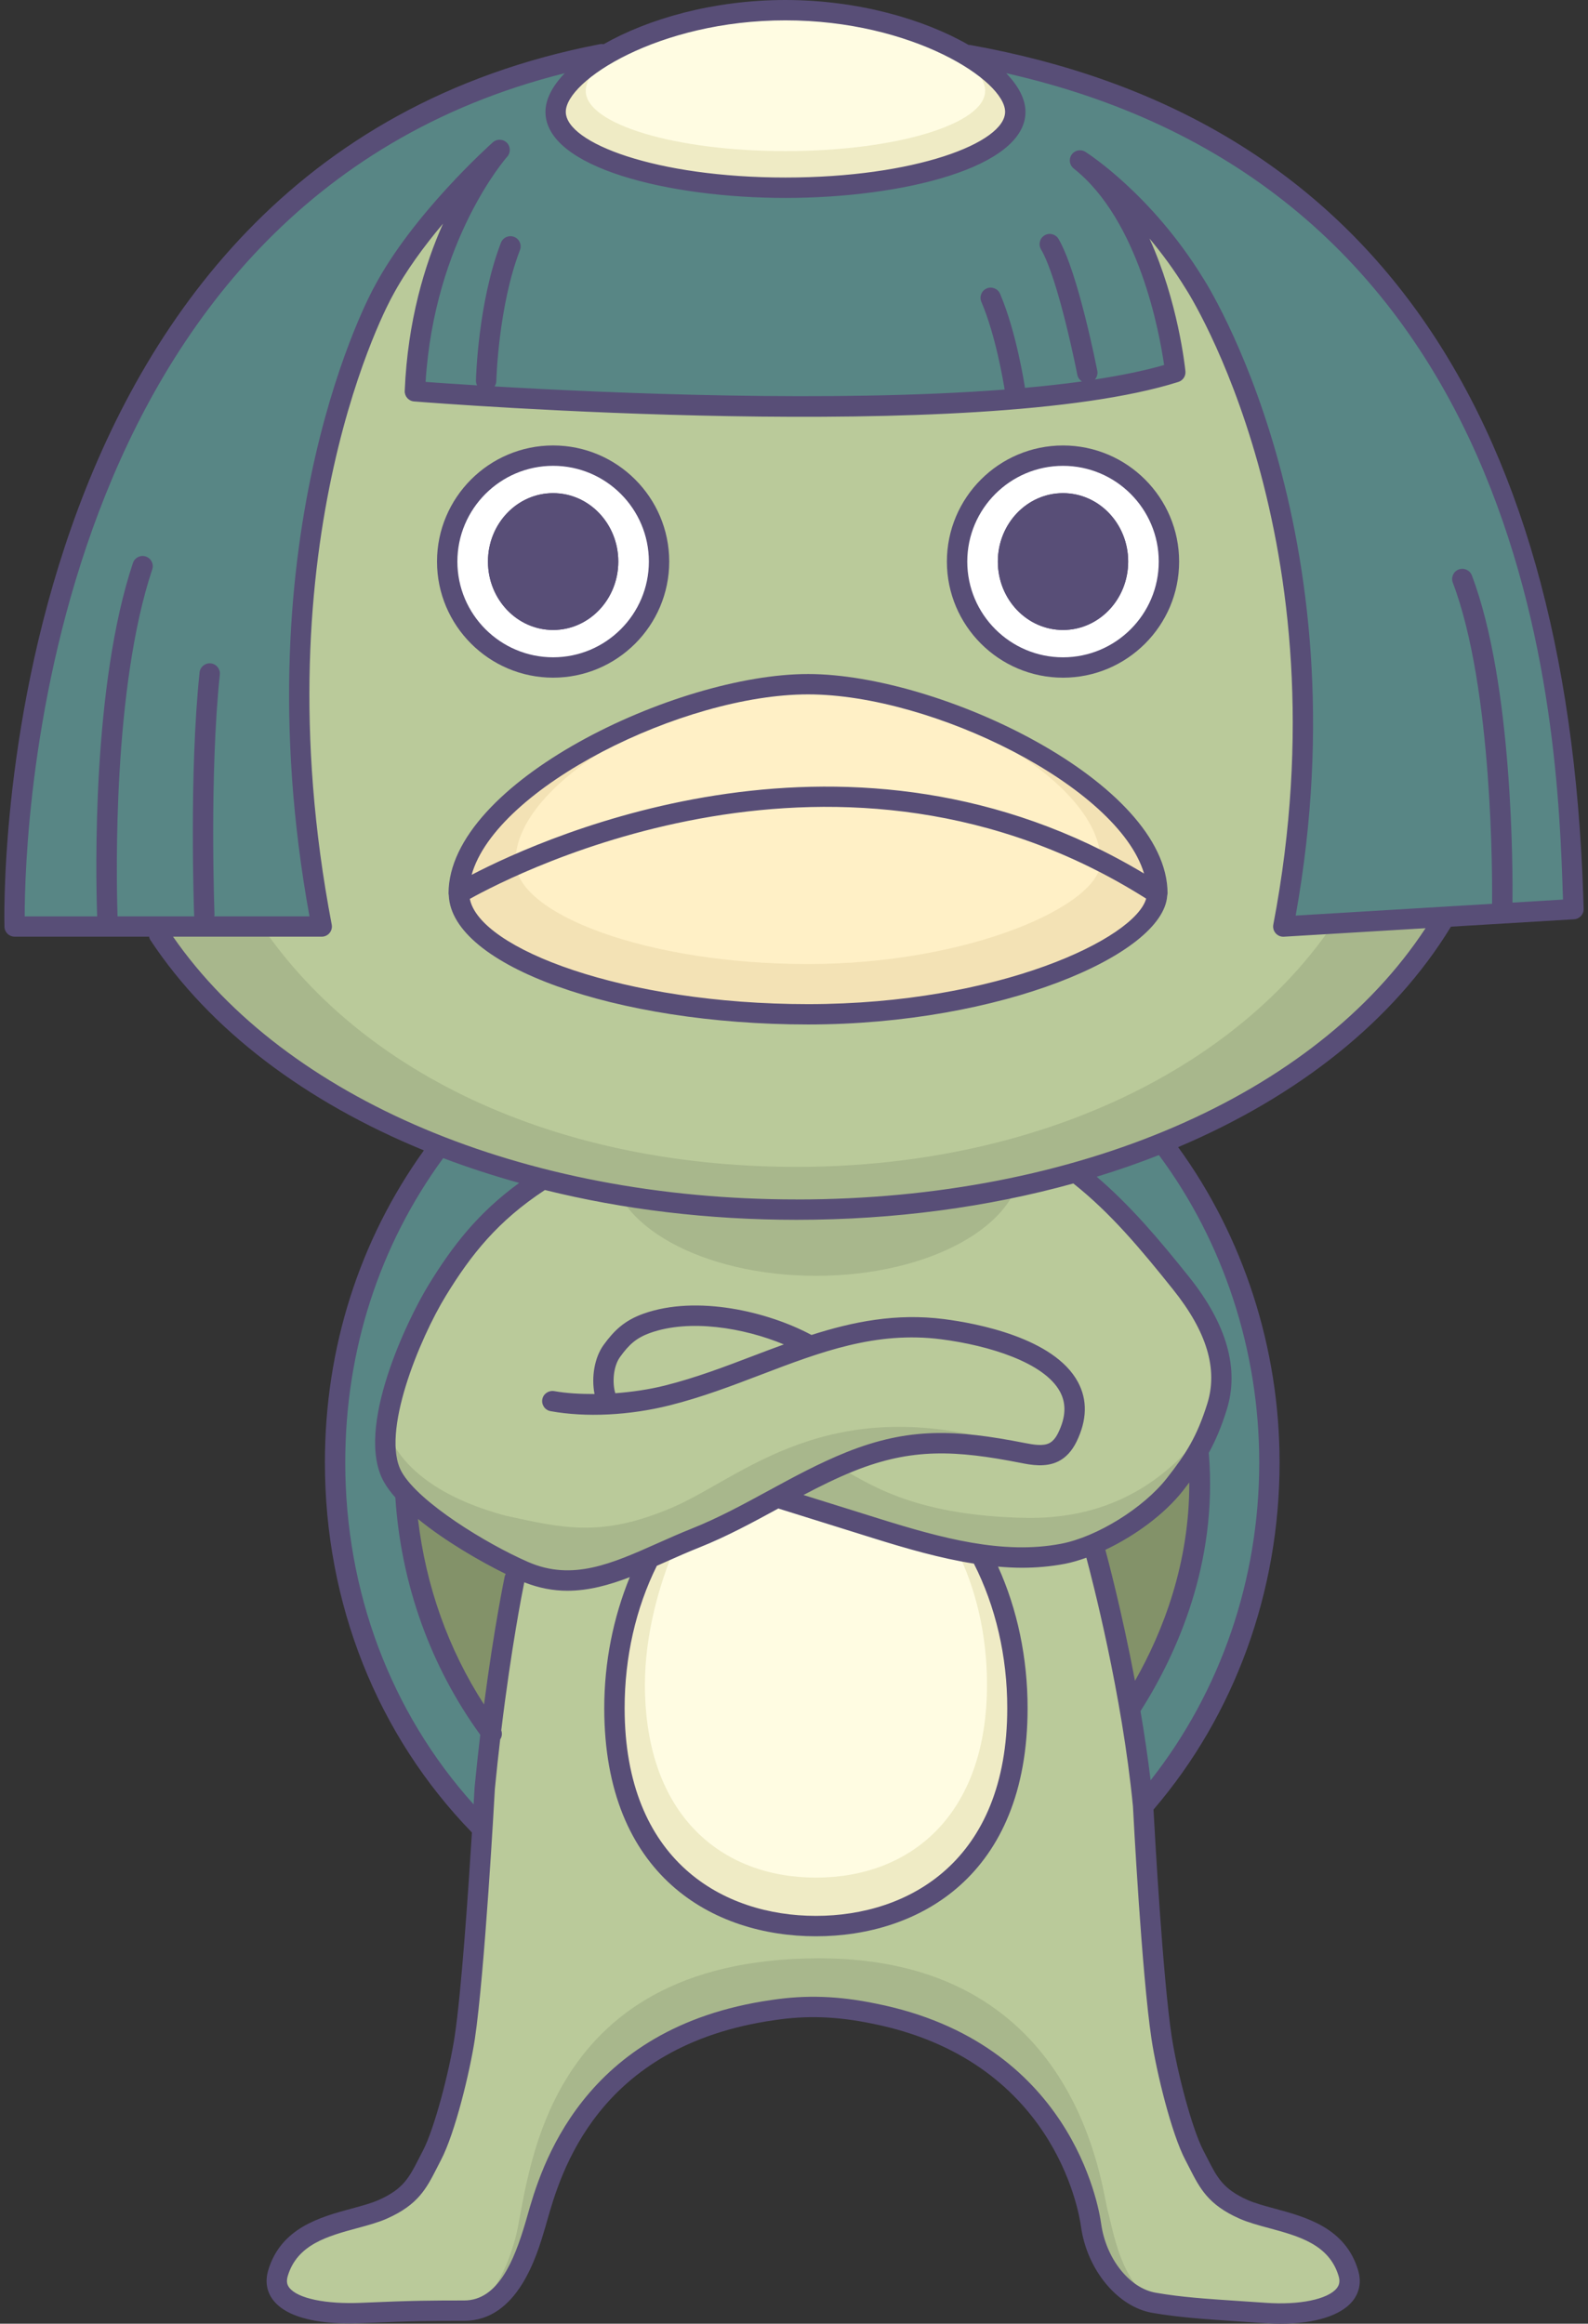 <?xml version="1.0" encoding="UTF-8"?><svg id="_レイヤー_1" xmlns="http://www.w3.org/2000/svg" viewBox="0 0 820 1200"><rect x="0" y="0" width="820" height="1200" fill="#333333" stroke="none"/><defs><style>.cls-1{fill:#a8b78c;}.cls-2{fill:#f3e2b5;}.cls-3{fill:#fffce2;}.cls-4{fill:#588685;}.cls-5{fill:#fff;}.cls-6{fill:#baca9a;}.cls-7{fill:#584e77;}.cls-8{fill:#839269;}.cls-9{fill:#fff0c6;}.cls-10{fill:#efebc5;}</style></defs><ellipse class="cls-4" cx="415.26" cy="756.43" rx="241.55" ry="259.29"/><path class="cls-8" d="M208.67,756.43c0-122.47,92.49-187.98,206.59-187.98s206.59,65.51,206.59,187.98-92.49,221.76-206.59,221.76-206.59-99.28-206.59-221.76Z"/><path class="cls-6" d="M696.25,1173.85c-7.73-25.75-37.95-25.75-54.16-32.97-16.21-7.21-18.81-15.45-25.31-27.81-6.5-12.36-14.26-42.92-16.95-60.78-5.12-34-9.54-119.72-9.54-119.72-6.27-64.9-24.72-131.35-24.72-131.35l-1.14-3.67c16.43-6.87,32.81-18.92,42.19-30.84,10.71-13.61,16.39-23.01,21.79-40.18,7.43-23.64-4.39-46.17-18.54-63.87-16.22-20.29-32.61-40.34-53.57-56.66,0,0-59.16-13.97-136.13-13.97s-140.04,17-140.04,17c-24.7,15.81-39.54,33.17-54.34,57.31-12.32,20.09-36.21,72.96-22.9,96.46,9.58,16.93,43.63,37.48,64.17,47.04l-1.27,5.3s-9.18,43.27-15.45,108.17c0,0-5.21,95-10.33,128.99-2.69,17.86-10.45,48.42-16.95,60.78-6.5,12.36-9.1,20.6-25.31,27.81-16.21,7.21-46.43,7.21-54.16,32.97-4.66,15.51,16.91,21.77,43,20.6,27.11-1.21,37.51-1.21,53.14-1.21,21.4,0,30.82-24.16,36.7-44.11,6.09-20.65,22.99-96.83,122.61-111.08,18.16-2.77,34.28-1.92,52.28,1.79,90.58,18.03,109.63,91.27,112.13,109.3,2.85,20.6,17.1,37.41,32.51,40.07,16.77,2.89,31.81,3.47,57.33,5.26,26.05,1.83,47.65-5.09,43-20.6Z"/><path class="cls-1" d="M745.69,474.36c-55.1,92.15-184.08,150.31-334.41,150.31s-271.49-54.69-329.21-142.04c0,0-84.96-446.22,324.44-446.22s339.18,437.95,339.18,437.95Z"/><ellipse class="cls-1" cx="421.38" cy="600.22" rx="106.04" ry="58.64"/><path class="cls-6" d="M700.1,457.92c-47.56,88.7-158.89,144.67-288.65,144.67s-234.34-52.64-284.16-136.71c0,0-73.33-429.48,280.04-429.48s292.76,421.52,292.76,421.52Z"/><path class="cls-2" d="M236.87,461.44c0-52.87,112.47-108.1,180.39-108.1s180.39,55.22,180.39,108.1c0,26.41-80.76,62.37-180.39,62.37s-180.39-30.63-180.39-62.37Z"/><circle class="cls-5" cx="285.62" cy="290" r="54.7"/><ellipse class="cls-7" cx="285.62" cy="290" rx="33.65" ry="35.33"/><circle class="cls-5" cx="548.91" cy="290" r="54.7"/><ellipse class="cls-7" cx="548.91" cy="290" rx="33.65" ry="35.33"/><path class="cls-4" d="M499.87,28.37c307.24,54.85,309.91,362.04,312.63,441.09l-149.84,8.99c38.96-203.77-45.93-332.17-45.93-332.17-26.25-42.65-59.06-63.43-59.06-63.43,41.56,32.81,49.22,109.37,49.22,109.37-103.9,32.81-392.63,9.84-392.63,9.84,3.28-79.84,43.75-124.68,43.75-124.68,0,0-40.47,36.09-60.15,73.28,0,0-70.67,124.02-31.72,327.79H7.55S-6.08,88.99,310.85,27.97c0,0,95.57-19.16,189.02.4Z"/><path class="cls-10" d="M506.74,802.17c11.75,22.35,18.64,50.59,18.64,79.9,0,76.22-46.58,112.57-104.05,112.57s-104.05-36.35-104.05-112.57c0-28.58,7.72-54.58,17.77-77.16,0,0,40.88-17.31,67.16-32,13.8,5.34,67,23.08,104.53,29.26Z"/><path class="cls-3" d="M493.84,800.09c9.97,19.8,15.82,43.87,15.82,69.83,0,67.51-39.54,99.71-88.32,99.71s-88.32-32.2-88.32-99.71c0-25.32,7.12-51.23,15.65-71.24,0,0,32.97-12.72,55.27-25.73,11.72,4.73,58.06,21.66,89.91,27.14Z"/><path class="cls-10" d="M524.27,57.75c0,21.64-53.13,39.18-118.68,39.18s-118.68-17.54-118.68-39.18S340.04,5.25,405.59,5.25s118.68,30.86,118.68,52.5Z"/><path class="cls-3" d="M508.7,46.93c0,17.18-46.17,31.11-103.12,31.11s-103.12-13.93-103.12-31.11S348.64,5.25,405.59,5.25s103.12,24.5,103.12,41.68Z"/><path class="cls-9" d="M266.17,444.98c0-44.82,94.21-91.64,151.1-91.64s151.1,46.81,151.1,91.64c0,22.39-67.65,52.87-151.1,52.87s-151.1-25.97-151.1-52.87Z"/><path class="cls-1" d="M595.8,1188.69c-15.4-2.66-29.54-18.96-32.39-39.57-2.49-18.03-21.54-91.27-112.13-109.3-18-3.71-34.12-4.56-52.27-1.79-99.62,14.25-116.52,90.43-122.61,111.08-5.88,19.95-15.31,44.11-36.7,44.11,15.3-4.14,22.5-23.53,26.33-37.06,7.37-26.02,9.97-144.85,157.07-144.85,129.89,0,144.71,111.38,148.61,129.16,3.47,12.58,6.61,36.98,24.1,48.21Z"/><path class="cls-1" d="M260.72,782.63c30.95,6.88,50.49,11.27,86.6-4.2,36.11-15.48,80.39-61.05,174.98-32.24,0,0-64.92-9.46-110.49,22.79-34.39,18.92-79.96,37.4-94.58,42.56-14.62,5.16-38.81,7.66-60.19-5.16-24.82-14.88-43.37-29.71-49.44-36.54-10.35-11.65-7.97-33.44-7.97-33.44,0,0,3.71,30.71,61.09,46.24Z"/><path class="cls-1" d="M531.46,783.88c47.74.18,76.06-24.45,94.77-50.83-3.04,8.24-9.45,23.23-21.16,37.11-35.56,36.86-76.23,36.91-111.23,29.93-35-6.98-90.33-26.85-90.33-26.85,0,0,19.06-12.04,28.58-15.96,14.29,6.72,36.35,25.76,99.38,26.6Z"/><path class="cls-7" d="M417.26,348.08c-68.18,0-185.65,56.01-185.65,113.35,0,.17.07.33.07.49.02.18.04.35.07.53,1.57,36.21,85.82,66.61,185.5,66.61s183.32-36.02,185.45-66.41c.06-.23.09-.45.11-.69,0-.18.09-.36.09-.53,0-57.34-117.47-113.35-185.65-113.35ZM417.26,358.59c64.2,0,160.09,47.54,173.5,92.51-150.53-90.26-307.75-19.89-347.22.67,12.65-45.16,109.2-93.18,173.72-93.18ZM417.26,518.55c-95.22,0-169.59-28.6-174.65-54.35,24.08-13.42,191.69-99.79,349.23-.14-5.68,20.49-75.94,54.49-174.58,54.49Z"/><path class="cls-7" d="M285.62,349.96c33.06,0,59.95-26.9,59.95-59.96s-26.89-59.96-59.95-59.96-59.96,26.9-59.96,59.96,26.9,59.96,59.96,59.96ZM285.62,240.56c27.26,0,49.44,22.18,49.44,49.44s-22.18,49.44-49.44,49.44-49.44-22.18-49.44-49.44,22.18-49.44,49.44-49.44Z"/><path class="cls-7" d="M285.62,325.33c18.59,0,33.65-15.82,33.65-35.33s-15.06-35.33-33.65-35.33-33.65,15.82-33.65,35.33,15.07,35.33,33.65,35.33ZM285.62,265.19c12.76,0,23.14,11.13,23.14,24.82s-10.38,24.82-23.14,24.82-23.14-11.13-23.14-24.82,10.38-24.82,23.14-24.82Z"/><path class="cls-7" d="M548.91,230.05c-33.06,0-59.96,26.9-59.96,59.96s26.9,59.96,59.96,59.96,59.96-26.9,59.96-59.96-26.9-59.96-59.96-59.96ZM548.91,339.45c-27.26,0-49.44-22.18-49.44-49.44s22.18-49.44,49.44-49.44,49.44,22.18,49.44,49.44-22.18,49.44-49.44,49.44Z"/><path class="cls-7" d="M548.91,254.67c-18.59,0-33.65,15.82-33.65,35.33s15.06,35.33,33.65,35.33,33.65-15.82,33.65-35.33-15.07-35.33-33.65-35.33ZM548.91,314.82c-12.76,0-23.14-11.13-23.14-24.82s10.38-24.82,23.14-24.82,23.14,11.13,23.14,24.82-10.38,24.82-23.14,24.82Z"/><path class="cls-7" d="M817.57,463.43c-8.27-256.07-114.85-404.18-316.77-440.22-.2-.03-.39.03-.59.02C477.19,9.93,442.89,0,405.58,0s-70.87,9.74-93.88,22.82c-.6-.1-1.22-.14-1.85-.02C-7.82,83.97,2.16,474.7,2.3,478.64c.1,2.83,2.42,5.07,5.25,5.07h69.41c.13.62.36,1.24.73,1.81,30.66,46.4,80.14,83.52,141.18,108.56-33.36,46.55-51.1,102.1-51.1,161.15,0,72.86,26.97,140.68,75.92,191.1-1.89,30.35-5.43,82.2-8.9,105.19-2.73,18.09-10.49,47.85-16.41,59.12l-2.12,4.11c-4.99,9.79-8.01,15.71-20.68,21.34-3.8,1.69-8.7,3.02-13.89,4.42-16.3,4.41-36.59,9.91-43.17,31.84-1.73,5.77-.83,11.14,2.59,15.54,9.1,11.65,32.51,12.45,45.68,11.82,27-1.2,37.3-1.2,52.9-1.2,27.62,0,37.52-33.55,41.74-47.88l.95-3.31c7.05-24.88,25.8-90.96,117.42-104.07,16.66-2.53,32.22-2.01,50.45,1.75,93.39,18.58,106.73,96.09,107.95,104.86,3.09,22.31,18.92,41.45,36.82,44.53,13.82,2.38,26.58,3.22,44.23,4.4l13.62.92c2.87.2,5.67.3,8.37.3,17.59,0,31.2-4.21,37.22-11.73,3.61-4.52,4.59-10.02,2.82-15.92-6.59-21.93-26.87-27.42-43.17-31.84-5.19-1.41-10.09-2.73-13.89-4.42-12.67-5.64-15.68-11.55-20.68-21.34l-2.12-4.11c-5.92-11.26-13.68-41.03-16.41-59.12-4.58-30.38-8.64-103.34-9.38-117.03,41.98-48.97,65.11-112.62,65.11-179.25,0-59.02-18.66-116.5-52.39-162.85,61.9-26.24,111.25-65.18,140.87-113.85l63.59-3.82c2.85-.17,5.04-2.58,4.94-5.43l-.19-5.85ZM519.01,57.75c0,16.05-46.59,33.93-113.43,33.93s-113.42-17.88-113.42-33.93,47.89-47.24,113.42-47.24,113.43,31.07,113.43,47.24ZM178.28,755.23c0-57.72,17.53-111.99,50.58-157.16,12.62,4.8,25.74,9.05,39.23,12.81-21.41,15.6-34.45,32.55-46.8,52.69-10.87,17.74-38.44,74.51-23,101.79,1.49,2.64,3.5,5.32,5.86,8,0,.02,0,.04,0,.06,2.96,44.8,18.16,87.04,43.84,122.46-1.01,8.56-2,17.58-2.92,27.11-.01.17-.19,3.47-.51,8.82-42.8-47.61-66.28-109.89-66.28-176.6ZM554.23,611.15c19.22,15.23,34.76,33.81,51.52,54.78,17.48,21.86,23.25,41.17,17.64,59.01-5.31,16.9-10.98,25.88-20.91,38.5-12.1,15.38-36.02,30.2-54.46,33.76-30.09,5.8-61.84-2.86-94.4-13.05l-38.73-12.11c8.49-4.48,17.17-8.79,26.08-12.36,29.9-11.97,52.48-10.8,86.18-4.2,5.06,1.01,12.72,2.49,19.35-.81,3.88-1.93,7.05-5.36,9.4-10.18,5.45-11.2,5.69-21.56.7-30.81-12.33-22.85-52.43-30.32-69.11-32.47-24.75-3.18-47.13,1.36-68.46,8.19-22.63-12.14-59.26-20.74-86.68-11.02-9.99,3.55-15.3,8.81-20.64,16.14-4.78,6.57-6.41,16.83-4.71,25.37-7.36.02-14.5-.35-20.85-1.5-2.84-.44-5.6,1.38-6.11,4.24-.52,2.85,1.38,5.59,4.24,6.11,18.24,3.32,40.69,2.22,61.57-3.01,16.54-4.15,32.12-10.09,47.2-15.85,30.46-11.62,59.23-22.62,93.1-18.23,24.22,3.12,53.02,11.87,61.2,27.03,3.33,6.18,3.03,13.12-.9,21.21-1.31,2.7-2.88,4.51-4.65,5.39-3.17,1.58-7.79.86-12.63-.09-35.71-7.02-59.77-8.19-92.11,4.75-14.12,5.66-27.43,12.91-40.3,19.91-12.75,6.94-25.92,14.12-39.63,19.57-6.01,2.39-11.84,4.99-17.56,7.54-23.61,10.52-43.99,19.63-66.75,9.72-21.71-9.45-56.51-30.85-65.36-46.47-11.21-19.81,9.32-69.13,22.81-91.12,12.97-21.17,26.76-38.59,51.11-54.55,40.47,10.04,84.26,15.39,129.91,15.39,50.84,0,99.04-6.62,142.95-18.77ZM586.08,867.99c-6.85-36.21-14.36-64.17-15.31-67.64,15.38-7.25,30.59-18.48,39.97-30.39,1.18-1.5,2.29-2.95,3.37-4.39.17,41.61-13.56,77.02-28.03,102.42ZM343.84,806.54c5.59-2.48,11.29-5.03,17.16-7.36,14.3-5.69,27.76-13.02,40.78-20.1.04-.02.08-.04.12-.07l48.57,15.19c17.68,5.53,35.14,10.56,52.42,13.28,11.21,22.07,17.23,47.77,17.23,74.59,0,79.13-51.03,107.32-98.79,107.32s-98.79-28.19-98.79-107.32c0-26.31,5.79-51.65,16.63-73.46,1.55-.69,3.11-1.37,4.67-2.07ZM317.72,719.49c-1.62-5.37-1.1-13.85,2.51-18.8,4.46-6.13,8.11-9.73,15.65-12.4,20.15-7.16,47.94-2.71,68.88,5.99-5.19,1.89-10.35,3.82-15.46,5.78-14.78,5.64-30.07,11.48-46,15.46-8.31,2.08-17.01,3.32-25.57,3.97ZM249.94,880.22c-18.48-28.56-30.07-61.25-34.11-95.81,14.05,11.51,32.36,22.05,45.32,28.42-.2.39-.43.75-.52,1.2-.07.33-5.4,25.72-10.69,66.18ZM612.12,1115.52l2.05,3.99c5.42,10.64,9.7,19.03,25.77,26.18,4.53,2.01,9.82,3.45,15.42,4.96,15.21,4.12,30.94,8.38,35.85,24.71.78,2.59.48,4.54-.95,6.33-4.57,5.72-19.34,8.76-36.64,7.52l-13.66-.92c-17.34-1.15-29.87-1.98-43.15-4.28-13.59-2.33-25.71-17.64-28.2-35.59-1.32-9.54-15.79-93.73-116.27-113.72-19.49-4.02-36.17-4.57-54.08-1.85-98.33,14.07-119.16,87.48-125.99,111.6l-.92,3.2c-5.88,19.95-14.25,40.35-31.66,40.35-15.74,0-26.14,0-53.37,1.22-18.11.76-32.59-2.25-36.91-7.79-.89-1.13-1.78-2.85-.82-6.06,4.9-16.33,20.64-20.59,35.85-24.71,5.6-1.51,10.88-2.95,15.42-4.96,16.08-7.15,20.35-15.54,25.77-26.18l2.05-3.99c7.3-13.87,14.98-45.73,17.5-62.44,5.09-33.86,10.16-125.6,10.36-129.28.87-8.96,1.79-17.47,2.74-25.56.94-1.38,1.13-3.1.56-4.67,5.16-42.61,10.84-71.33,11.88-76.45,7.65,3.02,15.03,4.36,22.23,4.36,11,0,21.62-2.94,32.26-7.02-8.5,20.75-13.19,43.77-13.19,67.63,0,86.88,56.46,117.83,109.3,117.83s109.3-30.95,109.3-117.83c0-25.96-5.27-51-15.26-73.07,4.09.35,8.17.59,12.24.59,7.49,0,14.96-.64,22.4-2.06,3.53-.68,7.23-1.81,10.97-3.13,2.82,10.52,18.46,70.51,24.06,128.43.18,3.51,4.49,86.37,9.59,120.24,2.52,16.71,10.2,48.57,17.5,62.44ZM650.24,755.23c0,60.5-19.99,118.25-56.1,164.14-1.45-12.13-3.25-24.18-5.22-35.7,18.79-29.56,39.87-76.28,35.31-132.86-.01-.14-.09-.26-.11-.4,3.52-6.37,6.49-13.35,9.3-22.29,6.65-21.15.1-44.28-19.46-68.75-15.53-19.42-30.18-36.75-47.65-51.68,11.02-3.37,21.73-7.1,32.12-11.19,33.37,44.9,51.81,101.05,51.81,158.73ZM411.28,619.41c-141.16,0-263.81-51.92-321.93-135.69h76.78c1.57,0,3.05-.7,4.05-1.91,1-1.2,1.41-2.79,1.11-4.33-38.1-199.28,30.43-322.98,31.2-324.34,6.98-13.18,16.72-26.31,26.29-37.67-9.47,21.22-18.3,50.26-19.79,86.39-.12,2.82,2.02,5.24,4.84,5.45,11.83.95,290.95,22.68,394.64-10.07,2.38-.75,3.9-3.06,3.65-5.53-.22-2.13-3.8-36.04-18.58-68.55,6.29,7.49,12.74,16.18,18.8,26.04.84,1.27,83.22,129.19,45.16,328.29-.3,1.59.14,3.23,1.22,4.46,1,1.14,2.44,1.79,3.95,1.79.1,0,.21,0,.31-.01l73.13-4.39c-56.89,86.58-180.1,140.09-324.83,140.09ZM781,466.09c.17-15.48.39-112.64-20.98-168.96-1.03-2.71-4.08-4.05-6.78-3.05-2.72,1.04-4.08,4.07-3.05,6.79,20.86,54.98,20.4,154.43,20.28,165.86l-101.42,6.09c35.84-199.73-47.09-328.13-47.85-329.27-26.58-43.19-59.34-64.25-60.72-65.12-2.38-1.51-5.49-.89-7.1,1.4-1.62,2.28-1.17,5.43,1.03,7.17,33.82,26.69,44.37,85.21,46.7,101.5-10.35,2.98-22.46,5.43-35.74,7.47,1.02-1.18,1.57-2.75,1.25-4.4-.4-2.07-9.98-50.95-20.01-68.16-1.47-2.51-4.68-3.37-7.19-1.89-2.51,1.46-3.35,4.68-1.89,7.19,9.14,15.67,18.69,64.38,18.78,64.88.29,1.49,1.22,2.65,2.41,3.39-9.31,1.29-19.21,2.37-29.48,3.3,0-.06.02-.11,0-.16-.17-1.16-4.36-28.6-12.84-48.41-1.14-2.67-4.25-3.9-6.9-2.76-2.67,1.15-3.91,4.24-2.76,6.91,7.37,17.18,11.44,41.62,12.02,45.31-88.77,6.83-203.41,1.9-263.4-1.62.52-.79.9-1.67.92-2.69,0-.38,1.03-38.67,12.21-67.74,1.04-2.71-.31-5.75-3.02-6.8-2.72-1.04-5.75.31-6.8,3.02-11.84,30.8-12.87,69.64-12.91,71.27-.02.87.23,1.66.59,2.39-12.09-.74-21.33-1.39-26.59-1.77,4.61-73.67,41.76-115.88,42.14-116.3,1.86-2.08,1.78-5.26-.18-7.23-1.97-1.97-5.13-2.07-7.22-.22-1.68,1.5-41.4,37.14-61.22,74.59-.71,1.25-69.75,125.46-33.48,325.15h-49.19c.04-.31.16-.59.15-.9-.03-.72-2.69-72.3,2.75-123.97.31-2.9-1.79-5.48-4.68-5.78-2.85-.31-5.47,1.78-5.78,4.67-5.52,52.44-2.83,124.76-2.8,125.49,0,.18.09.32.12.49h-39.68c-.7-21.9-2.44-118.12,17.92-179.19.92-2.75-.57-5.73-3.32-6.65-2.78-.92-5.73.59-6.65,3.33-21.07,63.21-19.27,159.27-18.48,182.52H12.75c-.02-44.6,9.46-368.12,278.88-435.43-6.4,6.63-9.97,13.49-9.97,19.98,0,28.87,63.85,44.44,123.93,44.44s123.94-15.57,123.94-44.44c0-6.49-3.57-13.35-9.97-19.98,114.95,25.98,196.74,92.38,243.21,197.68,39.83,90.26,42.84,183.51,44.29,228.31l.03.76-26.08,1.57Z"/></svg>